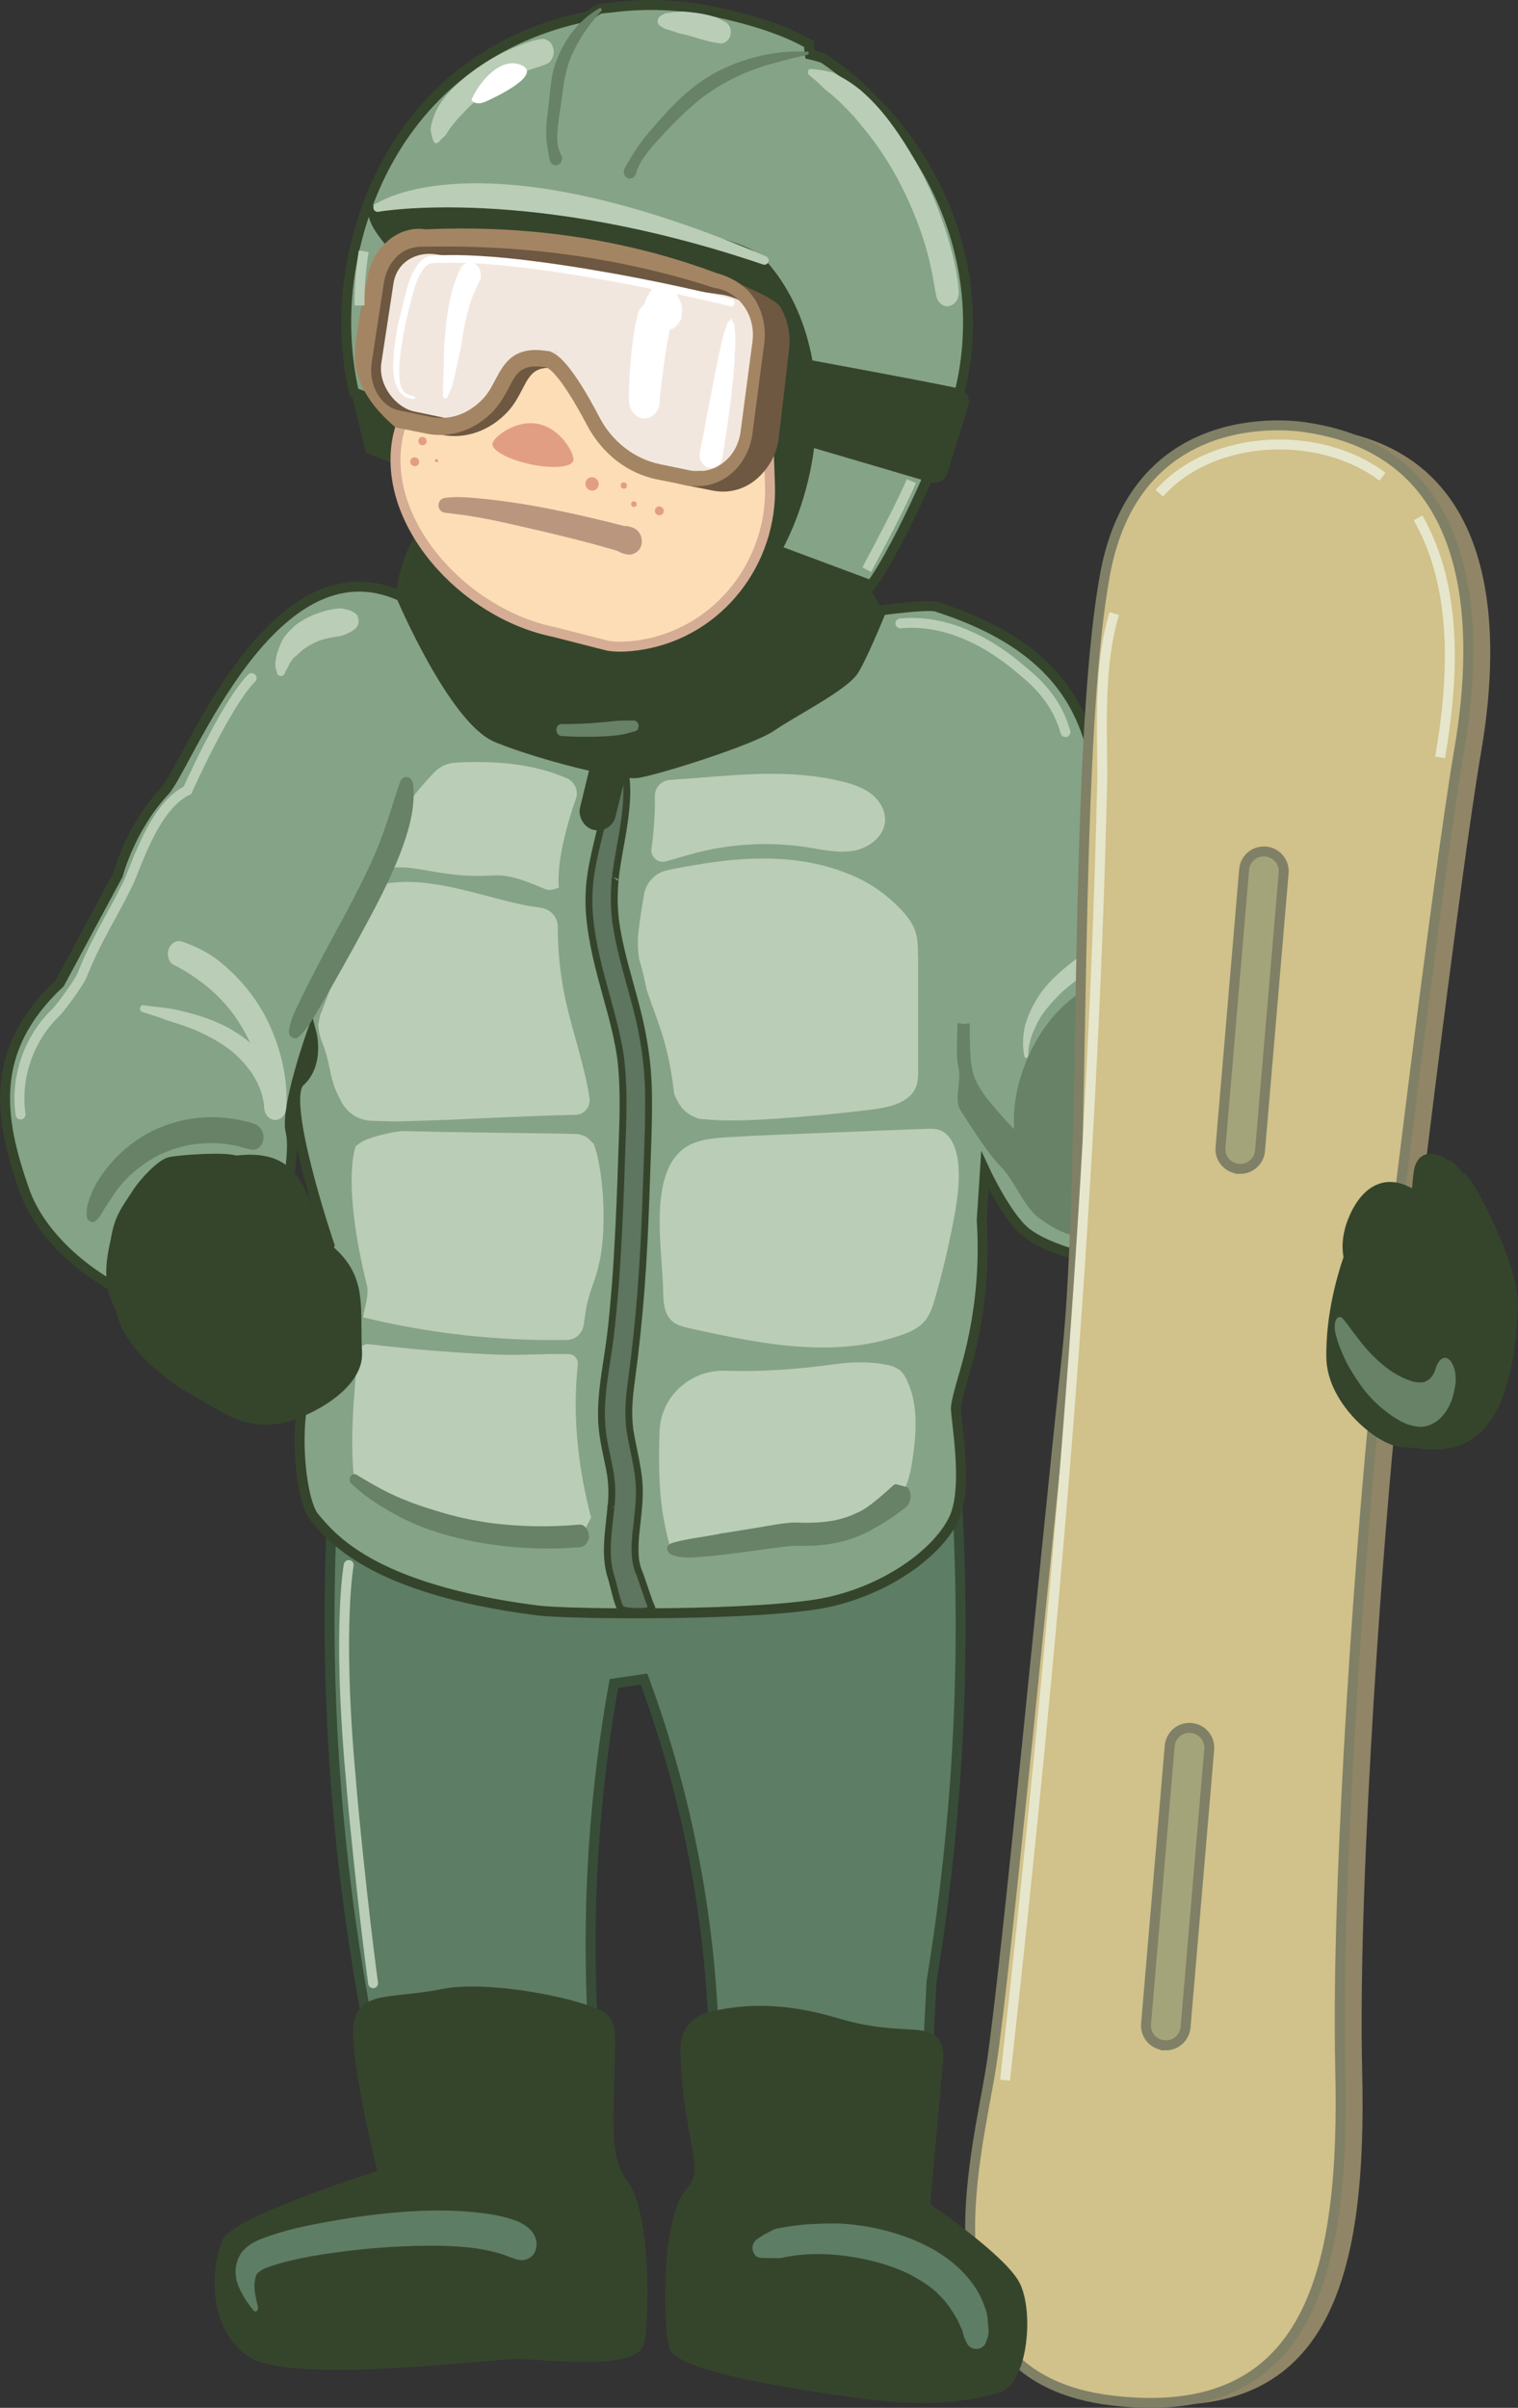 <?xml version="1.0" encoding="UTF-8"?><svg id="Ebene_2" xmlns="http://www.w3.org/2000/svg" viewBox="0 0 152.93 242.53"><rect x="0" y="0" width="152.93" height="242.53" fill="#333333" stroke="none"/><defs><style>.cls-1{fill:#a4a47a;}.cls-1,.cls-2,.cls-3,.cls-4,.cls-5,.cls-6,.cls-7,.cls-8,.cls-9,.cls-10,.cls-11,.cls-12{stroke-miterlimit:10;}.cls-1,.cls-3{stroke:#7f8066;}.cls-13{fill:#a48563;}.cls-2{stroke:#374d38;}.cls-2,.cls-14{fill:#5d7d64;}.cls-15{fill:#678266;}.cls-16{fill:#bb967f;}.cls-17{fill:#062c61;}.cls-3{fill:#d1c18a;}.cls-4{fill:#85a386;}.cls-4,.cls-5,.cls-10,.cls-11,.cls-12{stroke:#35452c;}.cls-5,.cls-6,.cls-7,.cls-9{fill:none;}.cls-5,.cls-10,.cls-12{stroke-width:.69px;}.cls-6{stroke-linecap:round;}.cls-6,.cls-7{stroke:#bacdb6;}.cls-18{fill:#6e5841;}.cls-19{fill:#fff;}.cls-8{fill:#fdddb6;stroke:#d4ad94;}.cls-9{stroke:#e6e6cc;}.cls-20{fill:#e29e83;}.cls-10,.cls-11,.cls-21{fill:#35452c;}.cls-11{stroke-width:.66px;}.cls-22{fill:#206b8d;}.cls-12{fill:#5e755f;}.cls-23{fill:#f2e7de;}.cls-24{fill:#5a5025;}.cls-25{fill:#908566;}.cls-26{fill:#bacdb6;}</style></defs><g id="Neu_19.08.2025"><path class="cls-17" d="M58.93,78.93c11.6,3.74,39.62-5.53,27.44-20.79-1.35.25-5.12.89-5.12.89l-.13-.89-32.26,1.05,2.12-3.9s-2.78-2.32-8.36-2.11c-8.99,14.7,9.43,23.8,16.3,25.76Z"/><path class="cls-5" d="M58.93,78.93c11.6,3.74,39.62-5.53,27.44-20.79-1.35.25-5.12.89-5.12.89l-.13-.89-32.26,1.05,2.12-3.9s-2.78-2.32-8.36-2.11c-8.99,14.7,9.43,23.8,16.3,25.76Z"/><path class="cls-24" d="M58.93,78.93c11.6,3.74,39.62-5.53,27.44-20.79-1.35.25-5.12.89-5.12.89l-.13-.89-32.26,1.05,2.12-3.9s-2.78-2.32-8.36-2.11c-8.99,14.7,9.43,23.8,16.3,25.76Z"/><path class="cls-21" d="M58.93,78.93c11.6,3.74,39.62-5.53,27.44-20.79-1.35.25-5.12.89-5.12.89l-.13-.89-32.26,1.05,2.12-3.9s-2.78-2.32-8.36-2.11c-8.99,14.7,9.43,23.8,16.3,25.76Z"/><path class="cls-2" d="M96.17,147.36c.6,8.04.83,17.11.35,27.04-.45,9.23-1.44,17.66-2.67,25.15l-.66,12.95-21.26-.5c.21-7.56-.28-16.98-2.56-27.51-1.25-5.74-2.83-10.88-4.49-15.37-1.01.15-2.02.3-3.03.45-.89,4.93-1.62,10.41-2.02,16.38-.54,8.06-.37,15.37.14,21.73-2.49,2.33-4.98,4.65-7.47,6.98l-14.45-5.81c-1.94-9.05-3.59-19.56-4.37-31.31-.66-9.96-.58-19.09-.11-27.19l62.61-2.99Z"/><path class="cls-4" d="M40.42,60.08s5.27,12.43,9.67,14.22c4.39,1.79,12.36,3.74,13.99,3.58s11.55-3.25,13.67-4.72c2.11-1.46,7.32-4.07,8.3-5.69s2.74-5.99,2.74-5.99c0,0,4.66-.65,5.56-.36,15.29,4.88,15.78,13.99,16.76,20.82s.87,5.67.87,5.67c0,0,8.9,6.53,11.66,12.88,2.77,6.34,2.93,11.88,1.95,15.29-.98,3.42-4.39,9.76-9.44,10.9s-10.9-.98-12.85-2.6-4.07-6.18-4.07-6.18l-.33,5.04.02.27c.3,5.08-.31,10.17-1.75,15.05-.49,1.67-.87,3.1-.87,3.56,0,1.3,1.26,7.91-.16,11.06s-6.18,7-12.53,8.46-26.26,1.29-29.49.87c-16.88-2.17-20.79-7.48-22.41-9.33-1.61-1.85-2.16-10.71-.59-13.24,0,0-.22-11,2.06-14.25,0,0-4.96-14.63-2.97-16.42s1.18-4.89,1.18-4.89c0,0-2.7,7.58-2.11,9.92.49,1.95-.47,6.71-1.21,10.59s-3.18,8.11-8.55,7.79-14.62-5.46-17.08-12.53-3.74-13.99,3.58-20.82l5.86-10.9s1.24-4.76,4.72-8.46c2.25-2.4,10.83-25.6,23.85-19.59Z"/><path class="cls-26" d="M58.01,140.85c.02-1.14.08-2.28.2-3.42.05-.54-.34-1.02-.89-1.04-2.42-.06-4.93.15-7.29.05-4.1-.17-8.2-.5-12.28-.98-.2-.02-.41-.05-.61-.07-.51-.05-.96.3-1.03.81-.13.99-.25,1.97-.32,2.97-.25,3.1-.46,6.27-.16,9.37l.41.72c1.18.81,2.63,1.29,4.02,1.71,2.99.92,5.97,1.84,8.96,2.76,3.12.96,6.47,1.92,9.58.95,0,0,0,0,.01,0l.94-1.82c-1.02-3.91-1.6-7.92-1.55-12.01Z"/><path class="cls-10" d="M61.61,205.96c.03-1.71,0-2.7-1.65-3.35-3.47-1.38-11.27-2.74-15.33-1.93-5.93,1.18-9.04-.12-8.69,4.82.35,4.95,2.48,13.41,2.48,13.41,0,0-14.61,4.59-15.66,6.83-1.05,2.23-1.75,8.47,2.47,11.32,4.26,2.88,25.08.05,27.32.2,4.83.32,11.5.85,12.01-1.32.51-2.18.7-12.78-1.57-15.96-1.91-2.67-1.54-4.6-1.37-14.02Z"/><path class="cls-26" d="M28.69,67.81c.06-.14.12-.28.2-.42l-.09.16c.09-.16.19-.3.26-.46.05-.12.11-.23.17-.35l-.11.2c.16-.29.36-.56.58-.81l-.18.2c.14-.15.31-.28.47-.4l-.25.16c.12-.08.23-.15.33-.24.04-.03.07-.07.11-.1.07-.07.15-.13.22-.2.15-.13.31-.25.48-.36l-.27.18c.18-.12.37-.24.55-.36l-.28.18c.47-.31.99-.56,1.53-.75l-.31.11c.53-.18,1.08-.31,1.62-.4.14-.02.28-.04.42-.06.07,0,.14-.02.21-.03.17-.04.32-.11.48-.18.12-.06.25-.1.37-.16s.24-.14.35-.21c.14-.09.28-.19.38-.33.13-.18.2-.4.2-.63,0-.17-.03-.32-.1-.48-.03-.08-.07-.14-.13-.19-.07-.1-.17-.17-.29-.21-.13-.07-.25-.15-.39-.19s-.28-.08-.42-.11-.27-.08-.41-.09c-.1-.01-.26.01-.36.02-.01,0-.03,0-.04,0-.08.01-.17.02-.25.03-.16.02-.32.05-.47.08-.32.06-.63.15-.93.25-.4.13-.79.27-1.16.45-.29.14-.57.29-.84.47-.21.14-.45.28-.64.45-.12.11-.24.22-.35.33-.35.36-.73.75-.95,1.21-.13.28-.25.56-.35.85-.14.38-.25.79-.3,1.2-.03.22-.03.42.02.64.04.19.09.39.15.57.06.17.22.28.39.27s.34-.14.41-.31h0Z"/><path class="cls-26" d="M67.26,91.47c.84.03,1.68.06,2.52.1s1.64,0,2.46-.02c1.67-.05,3.34-.15,5.01-.28.96-.07,1.91-.16,2.87-.24.6-.05,1.06-.6,1.02-1.21-.04-.55-.44-1.21-1.08-1.16-1.68.15-3.35.27-5.03.38-.84.05-1.69.13-2.53.19s-1.64.09-2.46.19c-.94.12-1.88.22-2.82.31-.99.09-.96,1.7.04,1.73h0Z"/><path class="cls-26" d="M14.33,101.93c.57.18,1.14.35,1.71.55.29.1.56.22.85.31s.6.18.89.28c.57.18,1.14.39,1.69.61.13.05.26.1.38.16.07.03.15.06.22.1,0,0,.11.05.04.02-.06-.03.06.03.07.03.27.12.54.25.8.39.52.27,1.03.56,1.52.89.21.14.42.29.62.44.1.08.2.17.3.24,0,0-.14-.11-.06-.05.02.02.04.04.07.06.06.05.12.1.18.15.38.34.74.7,1.07,1.09.17.19.32.39.48.6.11.15-.12-.17-.01-.02.03.05.07.1.1.14.08.11.15.23.22.34.15.24.29.49.42.74.07.13.13.26.19.4.03.06.05.13.08.19.04.1-.05-.14-.05-.14,0,0,.04.09.04.11.21.55.36,1.12.45,1.7l-.05-.32c.03.22.05.43.07.65.02.32.12.64.35.87.19.2.51.37.79.35.7-.05,1.04-.64,1.08-1.27.17-2.79-.49-5.62-1.62-8.16-1.12-2.52-2.86-4.7-4.98-6.44-1.16-.95-2.51-1.63-3.94-2.11-.58-.19-1.13.26-1.31.77s-.05,1.31.5,1.58c1.33.66,2.58,1.53,3.72,2.48l-.27-.22c1.04.87,1.97,1.87,2.76,2.97l-.21-.29c.83,1.16,1.54,2.42,2.07,3.74l-.13-.33c.5,1.26.86,2.57,1.05,3.91l-.05-.35c.12.82.17,1.65.18,2.48l2.22-.05c-.17-1.27-.55-2.48-1.19-3.6-.58-1.01-1.34-1.92-2.21-2.69s-1.86-1.44-2.93-1.96c-1.2-.58-2.47-1.01-3.76-1.33-.72-.18-1.45-.35-2.2-.43s-1.43-.17-2.14-.26c-.16-.02-.29.17-.3.31-.01.16.07.33.23.38h0Z"/><path class="cls-26" d="M103.59,106.34c0-.46.05-.91.16-1.35.03-.11.05-.22.09-.33.02-.06.03-.12.05-.17,0-.02.01-.04.02-.07,0,0,.05-.14.02-.06.07-.21.16-.42.25-.63.2-.45.41-.89.67-1.3.03-.05.06-.09.09-.14.06-.1,0,0-.01.02.02-.03.04-.05.05-.08.07-.1.14-.21.22-.31.15-.2.3-.39.46-.58.32-.38.66-.75,1.01-1.1.09-.09.17-.17.26-.25.05-.05.1-.09.14-.14,0,0-.12.11-.06.05.03-.03.06-.05.09-.08.19-.17.39-.33.58-.49.81-.66,1.68-1.22,2.56-1.79.49-.32,1-.6,1.49-.92s1.02-.64,1.53-.96c.37-.23.47-.83.25-1.19-.11-.17-.26-.34-.47-.39-.22-.05-.4,0-.59.1-.48.25-.96.51-1.44.76s-.94.55-1.39.84c-.91.57-1.77,1.22-2.58,1.92s-1.63,1.5-2.25,2.41-1.12,1.89-1.45,2.95c-.17.55-.24,1.13-.27,1.7s.02,1.1.13,1.64c.05.25.39.17.39-.07h0Z"/><path class="cls-14" d="M26,232.42c-.13-.57-.29-1.17-.35-1.76-.01-.14-.01-.29-.01-.43,0-.06.02-.4,0-.21.01-.14.04-.29.07-.43.01-.06.02-.11.03-.17.02-.07.04-.33,0-.04.02-.11.09-.21.13-.3.09-.23-.04.07-.05.05,0-.04.1-.14.13-.16l.03-.03c.09-.1.08-.08-.05.03.01-.03.14-.1.16-.12.14-.1.27-.19.42-.28.21-.13,0,0-.03.01.06-.05.16-.07.23-.1.1-.04.21-.08.31-.12.11-.04.23-.08.34-.12,1.27-.43,2.59-.71,3.9-.96.1-.02.19-.04.29-.05.04,0,.09-.02.13-.02.22-.04-.16.03-.16.03.23-.04.45-.08.68-.12.42-.07.84-.13,1.27-.19.91-.13,1.82-.24,2.73-.34,1.9-.2,3.82-.32,5.73-.37,2.01-.05,4.04-.01,6.03.24l-.43-.05c.9.12,1.8.28,2.68.53.69.2,1.34.53,2.04.68.66.14,1.36-.17,1.64-.81.3-.69.18-1.42-.28-2.01-.64-.82-1.7-1.19-2.68-1.45-1.04-.28-2.12-.42-3.19-.53-2.3-.23-4.65-.2-6.96-.04-2.49.18-4.98.51-7.44.95-1.99.35-4,.75-5.92,1.39-1.33.44-2.86.98-3.42,2.38-.2.5-.31,1.03-.26,1.57.01.16.04.32.06.48-.05-.35.03.19.07.3.08.23.17.47.27.69.37.8.85,1.52,1.41,2.19.21.25.5-.06.44-.31h0Z"/><path class="cls-15" d="M134.19,122.01c-4.37,1.85-8.87,3.26-13.46,3.5-4.54.24-9.19-.7-13.23-3.29-1.77-1.14-3.47-2.66-4.45-4.8-1.46-3.2-1.01-7.18.27-10.35.89-2.22,2.17-4.2,3.77-5.71,1.7-1.6,3.74-2.64,5.82-3.41,7.06-2.62,15.28-2.28,22.03,2.43,3.07,2.14,5.85,5.31,6.93,9.36,1.08,4.05.01,8.95-3.03,10.9"/><path class="cls-22" d="M112.67,69.9l-.27.14"/><path class="cls-26" d="M59.8,115.19c-.69-.58-.41-.66-1.56-.96-3.14-.11-9.9-.11-17.27-.3-1.01-.03-2,.24-3.22.56l-.66.23c-.48.17-.91.43-1.27.76-.9,3-.16,8.77,1.13,13.92.27,1.07-.22,2.2-.36,3.29h0c6.71,1.64,13.63,2.4,20.53,2.28.82-.01,1.5-.61,1.67-1.42,0,0,.27-1.81.27-1.81.45-2.15.86-2.46,1.33-4.61.83-3.86.32-9.65-.59-11.95Z"/><path class="cls-26" d="M93.35,113.7c.41-.01.83-.03,1.23.1,1.22.38,1.79,1.89,1.94,3.25.22,1.93-.08,3.89-.44,5.8-.5,2.66-1.12,5.28-1.86,7.87-.22.78-.47,1.59-.96,2.22-.63.81-1.58,1.24-2.52,1.56-6.81,2.37-14.19.85-21.2-.69-.72-.16-1.5-.34-2.01-.92-.65-.72-.7-1.83-.72-2.83-.05-3.84-1.43-11.02,1.64-14,1.31-1.27,3.18-1.4,4.84-1.51,3.12-.2,6.25-.3,9.37-.43,3.56-.15,7.12-.29,10.68-.42Z"/><path class="cls-26" d="M91.43,139.14c-.18-.4-.4-.79-.72-1.08-.44-.38-1.03-.54-1.61-.64-1.63-.27-3.3-.25-4.94-.02-3.67.51-7.4.79-11.11.67-3.5-.11-6.47,2.58-6.6,6.07-.07,1.82-.08,3.64.02,5.45.12,2.21.49,4.33,1.09,6.37,3.61.71,7.5.08,11.07-.23,3.12-.27,6.19-1.1,8.97-2.54,1.23-.63,2.44-1.43,3.2-2.6.71-1.1.96-2.42,1.15-3.71.38-2.6.55-5.36-.53-7.75Z"/><path class="cls-26" d="M56.66,99.08c-.32-1.94-.46-3.85-.47-5.76,0-.93-.71-1.72-1.63-1.87-.6-.1-1.21-.17-1.77-.29-3.61-.76-7.14-2.06-10.83-2.3-1.63-.11-3.33.07-4.9.54-1.71,4.25-3.14,8.66-4.83,12.92l-.17.9c.03.62.17,1.24.46,1.94.61,1.52.6,2.53,1.09,4.09.15.49.45,1.08.75,1.67.59,1.18,1.78,1.94,3.1,1.98,1.16.03,2.35.06,2.49.06,7.32-.18,10.71-.49,18.03-.67,0,0,.01,0,.02,0,.88-.02,1.52-.82,1.39-1.69-.59-3.89-2.1-7.63-2.73-11.53Z"/><path class="cls-26" d="M92.48,96.24c0-.82,0-1.65-.26-2.42-.27-.82-.81-1.52-1.4-2.15-1.32-1.42-2.91-2.58-4.68-3.37-5.2-2.32-10.78-2.09-16.11-1.17-.84.14-1.87.3-2.9.55-1.17.28-2.05,1.25-2.25,2.43s-.41,2.44-.55,3.68c-.11.94-.08,1.85.05,2.75v.02c.32,1.03.55,2.07.76,3.11.57,1.74,1.29,3.46,1.78,5.22.49,1.76.81,3.54,1,5.33.54,1.17.95,1.92,2.46,2.46,2.47.29,4.99.18,7.48.02,3.36-.22,6.71-.53,10.06-.95,1.75-.22,3.83-.72,4.4-2.38.17-.5.18-1.05.18-1.58,0-3.85,0-7.71,0-11.56Z"/><path class="cls-26" d="M57.11,78.39c-3.48-1.51-7.4-1.79-11.27-1.57-.79.05-1.52.39-2.07.95-.7.73-1.37,1.5-2.01,2.3l-.42.61c-.18.3-.36.6-.53.89-1.18,2.01-2.2,4.11-3.12,6.27,3.65-1.38,5.75.71,11.99.34,1.91-.11,3.61.72,5.39,1.43.27.11.78-.04,1.23-.19-.13-1.64.19-3.42.5-4.78.32-1.41.73-2.81,1.22-4.18.29-.81-.12-1.72-.91-2.07Z"/><path class="cls-26" d="M87.78,79.97c-.84-.65-1.88-.99-2.91-1.25-4.76-1.18-9.76-.77-14.65-.36-.76.06-1.76.11-2.8.21-.84.09-1.47.79-1.45,1.63.03,1.33-.04,2.67-.18,3.99-.04.44-.1.87-.16,1.31-.11.8.63,1.47,1.42,1.27.85-.22,1.69-.49,2.53-.72,3.82-1.07,7.86-1.31,11.78-.7,1.54.24,3.11.61,4.65.34s3.06-1.43,3.16-2.99c.06-1.06-.55-2.08-1.39-2.73Z"/><path class="cls-12" d="M61.54,76.04c.12,1.34-.02,2.55-.23,3.79-.22,1.35-.56,2.67-.88,4-.32,1.33-.65,2.66-.87,4.01-.23,1.43-.29,2.86-.17,4.31.23,2.81.97,5.53,1.72,8.24.36,1.31.72,2.62,1.01,3.94.14.66.27,1.32.37,1.99.04.29,0-.03,0-.06.02.06.02.18.03.24.02.18.04.36.06.55.04.38.07.77.1,1.16.2,2.93.02,5.89-.07,8.82s-.22,5.95-.39,8.92c-.08,1.48-.18,2.95-.31,4.42-.03.35-.06.7-.09,1.04-.02.18-.03.37-.05.55-.02.25.04-.37,0,.03-.01.1-.02.2-.03.31-.07.73-.15,1.47-.24,2.2-.36,3.02-1.1,6.08-.86,9.13.12,1.51.51,2.98.79,4.47.03.15.06.31.08.46,0,.02.06.4.02.15-.03-.22,0,.04.01.09.05.36.08.73.09,1.09.02.6-.01,1.19-.06,1.79,0,0-.03.18-.02.2-.05-.08.03-.32,0-.1-.02.17-.04.34-.05.5-.03.3-.07.6-.1.91-.07.7-.15,1.4-.19,2.1-.07,1.22-.01,2.51.39,3.68.21.62.57,2.56.96,3.09.23.31,3.55.44,3.07-.21-.17-.23-1.1-3.17-1.23-3.43-.03-.06-.05-.11-.08-.17-.11-.23.04.07.04.1-.03-.15-.11-.29-.15-.44-.08-.27-.11-.54-.18-.81,0,.03.05.38.02.12,0-.06-.02-.12-.02-.19-.02-.16-.03-.31-.04-.47-.03-.58,0-1.17.04-1.75.01-.15.02-.3.04-.45v-.05c.02-.17.02-.13,0,.1.02-.03.02-.18.02-.2.03-.3.07-.6.1-.91.14-1.31.29-2.63.19-3.95-.12-1.51-.49-2.98-.77-4.46-.03-.17-.06-.35-.09-.52-.02-.1-.04-.19-.05-.29,0,.05.04.34,0,.06-.04-.36-.08-.72-.1-1.08-.04-.73-.02-1.47.04-2.2,0-.01.03-.41.01-.16-.02.21,0-.05.01-.1.02-.18.04-.37.06-.55.04-.37.09-.73.14-1.1.09-.73.19-1.46.28-2.2.36-3.03.64-6.06.83-9.1s.3-5.9.4-8.86.24-5.89.19-8.84c-.05-2.92-.51-5.77-1.25-8.59-.68-2.61-1.51-5.2-1.95-7.87-.03-.16-.05-.33-.08-.5-.04-.23.05.38,0,.01,0-.07-.02-.15-.03-.22-.04-.33-.07-.66-.09-1-.05-.67-.06-1.34-.03-2.01.01-.34.03-.68.06-1.01,0-.05,0-.19.02-.22-.08.14-.02.22,0,.05.02-.19.04-.38.06-.57.09-.68.2-1.36.32-2.04.24-1.35.5-2.7.65-4.07s.25-2.88-.07-4.29c-.15-.65-.36-1.27-.61-1.88-.19-.46-.81-.16-.78.27h0Z"/><path class="cls-10" d="M80.2,62.05c2.86.57,5.77-.56,7.45-2.87,1.83-2.52,6.86-12.74,7.85-15.81,5.41-16.8-7.29-33.63-24.2-37.26-16.91-3.62-35.32,6.8-36.42,24.42-.35,5.62,1.27,10.37,2.27,14.81l43.05,16.72Z"/><path class="cls-10" d="M79.89,30.74c-3.55-3.57-8.39,2.58-8.41,6.14.52,5.33.3,10.96-1.47,15.84l9.57,3.56c4.33-7.99,6.48-18.91.31-25.54Z"/><path class="cls-4" d="M96.86,38.73c2.81-13.09-3.59-25.75-13.8-32.79-.28-.19-1.49-.46-1.49-.46-.03-.14-.07-1.04-.07-1.04-2.71-1.56-6.25-2.56-9.47-3.25-3.49-.75-6.98-.87-10.34-.44-.3.04-.85.07-1.15.12-.45.07-1.02.72-1.47.81-11.95,2.43-20.69,11.04-23.46,23.93-1.02,4.75-.94,9.48.05,13.92l31.94,11.9c1.97-5.42-29.43-24.07-30.01-29.99.18-2.31,35.02.92,38.96,4.89,6.85,7.36,6.49,20.19,1.68,29.07l9.52,3.55c2.73-3.63,8.08-15.45,9.1-20.2Z"/><path class="cls-8" d="M60.87,64.95l-5.08-1.3c-9.11-1.85-17.54-11.15-15.69-19.76l4.47-17.19,32.43,6.08.57,16.05c.28,7.78-5.11,14.75-12.78,16.09-1.61.28-3.01.29-3.93.04Z"/><path class="cls-15" d="M81.35,5.21c-2.98-.16-5.94.49-8.63,1.78-1.4.67-2.65,1.55-3.8,2.58s-2.13,2.12-3.11,3.25c-.56.65-1.11,1.31-1.59,2.02-.46.67-.86,1.37-1.27,2.07-.2.33-.11.82.24,1.01s.76-.03.87-.41c.18-.64.48-1.21.9-1.8.2-.28.35-.47.57-.74s.48-.56.73-.83c.98-1.07,1.98-2.14,3.06-3.11.28-.25.56-.49.84-.73.06-.05.13-.1.19-.16.11-.09.06-.04.03-.03.04-.03.08-.06.11-.09.15-.12.31-.23.47-.35.62-.44,1.26-.87,1.92-1.25.54-.31,1.1-.59,1.67-.85s1.15-.48,1.79-.71c.79-.28,1.59-.49,2.39-.71.86-.24,1.74-.44,2.62-.63.17-.04.16-.34-.02-.35h0Z"/><path class="cls-15" d="M60.43.81c-.97.54-1.81,1.25-2.52,2.1-.66.8-1.19,1.67-1.61,2.62-.24.55-.45,1.13-.59,1.72-.15.62-.22,1.27-.29,1.9-.06.57-.11,1.14-.18,1.7-.06.53-.14,1.06-.18,1.59-.05.6-.05,1.2.01,1.79.07.63.21,1.25.31,1.88.06.38.45.65.82.5s.54-.63.35-.97c-.07-.13-.14-.25-.18-.39,0,.02-.07-.2-.04-.11-.02-.06-.04-.13-.06-.19-.07-.27-.11-.54-.13-.82,0,.11,0-.02,0-.05,0-.05,0-.1,0-.15,0-.12,0-.24,0-.35,0-.26.03-.51.05-.76.11-1.04.3-2.07.43-3.11.04-.27.07-.55.11-.82.02-.12.04-.23.05-.35,0-.01.04-.24.01-.08.02-.09.03-.18.05-.28.11-.57.23-1.14.41-1.7.07-.23.16-.46.25-.69.04-.11.09-.21.13-.31-.05.12,0,.02,0,0,.03-.07.06-.14.1-.21.21-.43.43-.86.68-1.28.61-1.03,1.37-1.99,2.16-2.88.11-.12,0-.38-.17-.28h0Z"/><path class="cls-16" d="M44.87,51.66c.1,0,.19.02.29.03.04,0,.09,0,.13.01.16.02-.18-.02.02,0,.27.04.54.08.82.11.11.01.23.03.34.04-.26-.03-.04,0,.02,0,.07,0,.15.02.22.03.26.04.52.08.79.12,1.23.2,2.45.45,3.66.72,2.71.61,5.41,1.23,8.09,1.94.68.18,1.35.37,2.03.56.32.09.64.18.95.28.07.02.13.05.2.06.2.04-.36-.24-.36-.24-.18-.26-.2-.28-.04-.07.09.15.21.27.37.35.22.12.45.17.69.23.69.18,1.41-.32,1.54-1.01s-.2-1.46-.93-1.69c-.1-.03-.2-.07-.31-.1-.32-.09-.57-.04-.88.03l.32-.06h-.05c.11,0,.21.02.32.04-2.43-.64-4.88-1.21-7.35-1.71s-5.18-.93-7.81-1.16c-1.04-.09-2.08-.16-3.12-.02-.88.12-.85,1.43.04,1.5h0Z"/><path class="cls-20" d="M57.75,46.4c-.15.68-2.09.84-4.33.36-2.25-.48-3.95-1.42-3.8-2.11.15-.68,2.39-2.42,4.64-1.94s3.65,3,3.5,3.68Z"/><path class="cls-26" d="M44.16,14.36c.05-.06.09-.11.14-.16.02-.02.04-.05.06-.07.01-.02.03-.03.04-.05-.09.07-.09.07-.01,0,.07-.04.12-.1.16-.17-.06.08-.08.1-.03.05.02-.02.05-.05.07-.07.06-.05.12-.1.18-.15l-.17.14c.16-.13.26-.19.37-.37.02-.03.04-.07.06-.1.04-.07.09-.15.13-.22.1-.15.2-.3.31-.44l-.17.22c.2-.26.4-.5.6-.76l-.18.24c.21-.27.43-.53.67-.77s.46-.5.7-.74c.48-.48.99-.93,1.53-1.34l-.25.19c1.32-1.03,2.78-1.88,4.33-2.52l-.29.12c.81-.33,1.65-.57,2.46-.86.31-.11.55-.27.72-.57s.25-.69.17-1.01-.21-.63-.49-.82l-.27-.15c-.2-.07-.41-.09-.61-.03-.25.04-.49.09-.73.16-.22.07-.45.14-.67.22-.55.19-1.09.41-1.62.65-.88.39-1.73.85-2.54,1.37-.89.57-1.74,1.21-2.53,1.91-.36.32-.71.65-1.04,1.01-.39.42-.74.89-1.04,1.38-.32.52-.56,1.11-.71,1.71-.05.2-.11.41-.12.61-.01.19.04.37.08.56.01.06.02.12.03.17l.02.08c.03.11.03.11,0-.01.03.06.04.14.06.2.03.1.07.2.11.29.07.16.31.24.44.09h0Z"/><path class="cls-26" d="M81.47,7.53c.34.26.66.54.98.83.15.14.22.2.35.34.19.2.39.37.61.54.33.25.65.52.95.8.07.07.15.14.22.21.04.04.08.08.12.12,0,0-.13-.13-.04-.04.21.21.41.42.63.63.09.09-.05-.05-.05-.05.04.03.09.09.12.12.07.07.14.14.21.22.15.16.29.31.44.47.29.32.56.66.83.99.54.65,1.06,1.31,1.54,2,.26.37.52.75.77,1.14.12.18.23.36.35.55.06.09.11.18.17.28.1.16-.04,0-.02-.04,0,.02.08.14.09.16.47.79.91,1.6,1.31,2.43.79,1.61,1.46,3.28,2.01,4.98.02.06.04.12.05.17-.02-.07-.07-.23-.02-.07.04.13.08.26.12.39.07.25.14.49.21.74.13.48.24.96.35,1.44.21.97.37,1.95.55,2.93.11.61.72,1.2,1.37,1,.71-.22.95-.89.9-1.57-.15-1.81-.59-3.6-1.11-5.34-.56-1.85-1.24-3.66-2.08-5.41s-1.81-3.43-2.9-5.03-2.17-2.92-3.54-4.15c-.76-.68-1.6-1.23-2.49-1.71-.2-.11-.41-.24-.63-.31-.1-.03-.22-.05-.32-.07-.37-.08-.23-.06-.16-.04-.1-.02-.2-.04-.3-.06-.46-.08-.91-.14-1.38-.17-.3-.02-.39.42-.17.59h0Z"/><path class="cls-26" d="M66.32,2.35s.03.02.04.03l-.13-.22c.02.16.1.33.23.42.04.03.08.05.11.07.08.05.16.1.24.15.21.14.48.18.71.26.19.06.37.12.56.18.09.03.18.07.28.1s.19.04.29.06c.4.09.79.19,1.18.31.19.06.38.11.57.18s.39.1.58.16c.31.08.61.18.93.22.22.03.44.07.66.11.14.01.27-.01.39-.08.13-.04.24-.11.33-.22l.17-.22c.08-.13.13-.27.14-.41.03-.1.03-.2.02-.3,0-.15-.03-.29-.09-.43l-.14-.24c-.11-.14-.25-.25-.42-.31-.16-.09-.32-.17-.48-.26-.08-.04-.16-.09-.24-.12s-.18-.06-.27-.09c-.17-.05-.34-.1-.52-.15-.26-.07-.52-.12-.79-.17-.36-.06-.71-.11-1.07-.15-.18-.02-.36-.04-.53-.05-.08,0-.17-.01-.25-.02-.09,0-.19,0-.28.01-.47.04-.93.08-1.4.15l.19-.02c-.07,0-.15.01-.22.02l-.18.07s-.05.02-.07.04c-.05.02-.1.04-.14.07s-.1.04-.14.07c-.16.08-.26.24-.3.41l.16-.21s-.03.02-.04.03c-.18.13-.21.4-.03.55h0Z"/><path class="cls-10" d="M78.67,36.05c-.9-.12,13.73,2.52,17.79,3.4.57.12.92.7.78,1.27l-2.13,6.81c-.16.62-.84.94-1.42.68l-16.38-4.82,1.36-7.34Z"/><rect class="cls-20" x="58.98" y="48.07" width="1.34" height="1.34" rx=".64" ry=".64" transform="translate(10.91 -10.91) rotate(11.5)"/><rect class="cls-20" x="42.15" y="44.01" width=".83" height=".83" rx=".39" ry=".39" transform="translate(9.71 -7.59) rotate(11.5)"/><rect class="cls-20" x="41.33" y="46.06" width=".89" height=".89" rx=".42" ry=".42" transform="translate(10.11 -7.39) rotate(11.5)"/><rect class="cls-20" x="43.82" y="46.24" width=".32" height=".32" rx=".15" ry=".15" transform="translate(10.13 -7.84) rotate(11.5)"/><rect class="cls-20" x="65.98" y="51.01" width=".89" height=".89" rx=".42" ry=".42" transform="translate(11.59 -12.21) rotate(11.5)"/><rect class="cls-20" x="63.58" y="50.49" width=".57" height=".57" rx=".27" ry=".27" transform="translate(11.4 -11.71) rotate(11.5)"/><rect class="cls-20" x="62.53" y="48.59" width=".64" height=".64" rx=".3" ry=".3" transform="translate(11.01 -11.55) rotate(11.5)"/><path class="cls-19" d="M69.38,31.64c-.12.17-.24.35-.36.52-.03.03-.05.07-.08.1-.13.18.2-.17-.05.06-.15.14-.23.3-.28.49.04-.15,0-.05-.03.04-.17.42-.34.85-.51,1.27-.37.95-.64,1.94-.91,2.92-.49,1.8-.86,3.65-1.16,5.5-.16,1.01-.35,2.03-.68,3l.11-.33c-.04.11-.08.22-.12.33l1.34-.67-.05-.02.29.13c-.17-.08-.32-.2-.47-.32l.26.22c-.32-.27-.63-.61-.89-.94l.21.3c-.28-.41-.5-.86-.69-1.33l.15.38c-.35-.9-.57-1.86-.71-2.82l.07.47c-.13-.92-.14-1.84-.06-2.76l-.04.49c.11-1.12.35-2.23.7-3.3l-.15.46c.41-1.21.97-2.36,1.64-3.45l-.25.4s.05-.07.07-.11l-2.79-1.8c-.36,1.34-.65,2.7-.88,4.07-.11.68-.21,1.36-.3,2.04-.06.47-.11.95-.13,1.42s.04.99.15,1.48c.08.37.31.72.6.96.26.23.62.41.98.38.76-.06,1.38-.67,1.51-1.42.2-1.1.52-2.17.87-3.22l-.14.43c.45-1.35,1.01-2.64,1.64-3.91l-2.84-1.31c-.58,2.74-1.16,5.49-1.34,8.29-.05.75-.05,1.5-.03,2.24.01.46.18.95.5,1.29.27.29.72.54,1.13.51.97-.07,1.55-.96,1.54-1.88-.01-1.13.06-2.27.16-3.4l-.04.5c.2-2.25.64-4.46,1.06-6.68.16-.81-.16-1.73-.94-2.09s-1.55.06-1.9.78c-.51,1.06-.94,2.15-1.37,3.24-.47,1.21-.9,2.44-1.23,3.69l.15-.44c-.13.34-.23.69-.34,1.03l3.16.42c-.04-.44-.03-.89,0-1.33l-.05.51c.21-2.25.69-4.48,1.25-6.67.11-.44.03-1.08-.2-1.48-.2-.34-.45-.6-.8-.77-.32-.15-.73-.21-1.07-.07l-.39.2c-.25.19-.44.42-.57.7-.58.95-1.08,1.95-1.47,3-.44,1.18-.8,2.41-.92,3.67-.07.7-.12,1.4-.11,2.11s.11,1.41.22,2.11c.19,1.2.61,2.37,1.21,3.43.32.56.71,1.08,1.13,1.57.49.57,1.1.91,1.78,1.2l-.29-.13c.05.03.1.05.15.07.29.14.6.25.93.12.3-.12.58-.35.7-.65.71-1.87.94-3.83,1.27-5.79.16-.95.36-1.89.53-2.84.08-.47.18-.95.27-1.42s.22-.94.29-1.42c.08-.55.18-1.1.28-1.65.02-.13.04-.26.07-.39s.05-.21.05-.36c-.03-.29-.04-.33-.03-.14v-.07c-.01-.27-.02-.55-.01-.82,0-.38-.51-.74-.78-.35h0Z"/><path class="cls-23" d="M72.03,28.25l-29.24-4.27c-2.33-.34-4.53,1.59-4.95,4.31l-1.24,8.08c-.42,2.75,1.1,5.37,3.43,5.84l3.17.64c2.13.43,4.34-.33,5.98-2.07,2.01-2.13,1.65-5.28,5.83-4.61,1.24.09,3.23,3.37,4.74,6.24,1.41,2.68,3.82,4.55,6.61,5.12l3.01.61c2.8.57,5.44-1.48,5.84-4.57l1.19-9.06c.4-3.05-1.57-5.85-4.37-6.25Z"/><path class="cls-18" d="M72.31,49.49c-.16-.02-.32-.04-.48-.07l-2.96-.59c-2.9-.58-6.94-3.02-8.44-5.89-2.92-5.55-4.01-5.8-4.14-5.81h0c-2.4-.37-2.88.55-3.67,2.08-.38.72-.8,1.54-1.49,2.28-1.78,1.9-4.25,2.78-6.6,2.31l-3.13-.62c-2.74-.54-4.55-3.54-4.05-6.79l1.23-8.06c.49-3.21,3.06-5.39,5.8-4.98l20.91,2.01c1.64.25,12.42,4.06,13.31,5.54.77,1.28,1.08,2.82.89,4.35l-1.05,8.98c-.2,1.55-1.01,2.92-2.08,3.9-1.12,1.02-2.57,1.51-4.02,1.36ZM55.11,35.36c.84.14,2.41,1.19,5.24,6.62,1.3,2.5,3.45,5.02,6.01,5.55l4.29-.09c1.29.27,2.59-.09,3.57-.97.81-.73,1.33-1.76,1.48-2.91l1.18-9.04c.15-1.14-.15-1.89-.74-2.85-.7-1.16-2.25-1.82-3.53-2.01l-28.76-4.05c-1.84-.26-3.86.7-4.21,2.94l-1.22,8c-.35,2.27,1.48,4.52,3.32,4.9l3.12.65c1.88.39,3.76-.28,5.2-1.8.53-.56.89-1.25,1.24-1.9.85-1.62,1.8-3.43,5.13-2.89h.02s-1.38-.15-1.34-.14Z"/><path class="cls-19" d="M41.73,39.92c-.63-.06-1.12-.4-1.33-1.01-.11-.33-.16-.66-.17-1.01-.02-.43-.02-.87.02-1.3.08-1.05.25-2.13.44-3.17.14-.76.32-1.51.5-2.26.12-.49.25-.99.38-1.48.06-.23.13-.47.2-.7.03-.1.06-.2.09-.29.04-.13.04-.14.09-.25.15-.4.36-.85.58-1.18.06-.09.13-.17.2-.26.03-.04.07-.08.1-.12.02-.02.04-.04.05-.05,0,0,.08-.08.04-.04.07-.06.15-.12.23-.17.02-.01.04-.02.06-.03-.01,0-.05.02.01,0,.05-.02.09-.04.14-.05.02,0,.04-.01.07-.02.06-.01-.05,0,0,0,.04,0,.08,0,.12-.01.08,0,.17-.01.25-.02.17,0,.34-.02.51-.02.35-.01.7-.02,1.05-.02.77,0,1.53.02,2.3.06,1.69.08,3.38.24,5.07.44.85.1,1.73.21,2.61.34s1.79.26,2.69.41c1.74.28,3.47.59,5.2.92,1.53.29,3.06.6,4.59.92,1.18.25,2.36.5,3.54.77.67.15,1.35.31,2.01.48.07.02.14.04.21.06.43.13.58-.6.16-.73-.54-.16-1.08-.29-1.63-.42-1.1-.27-2.19-.52-3.3-.76-1.49-.33-2.99-.64-4.49-.93-1.74-.34-3.49-.65-5.24-.94s-3.66-.57-5.49-.8-3.5-.4-5.26-.5c-1.51-.09-3.03-.13-4.55-.03-.43.03-.81.08-1.16.35-.39.3-.68.71-.91,1.14-.46.84-.7,1.79-.94,2.72-.21.79-.39,1.6-.59,2.39-.13.5-.2,1.02-.28,1.52-.09.56-.19,1.13-.23,1.7-.07.92-.12,1.88.1,2.78.15.62.47,1.27,1.05,1.6.28.16.59.22.9.23.15,0,.14-.23,0-.25h0Z"/><path class="cls-13" d="M69.71,48.96c-.16-.02-.32-.04-.49-.07l-3.01-.6c-2.94-.58-5.53-2.56-7.06-5.45-2.95-5.59-4.06-5.84-4.19-5.85,0,0,0,0,0,0-2.43-.37-2.91.55-3.72,2.09-.38.73-.82,1.55-1.51,2.29-1.8,1.92-4.31,2.79-6.69,2.32l-3.17-.63c-3.7-3.09-4.06-5.84-4.11-6.84-.05-1.15.19-2.63.47-4.36.26-1.57.55-2.85.78-3.75.04-.39.33-2.39,2.1-3.88,1.06-.9,2.4-1.34,3.78-1.13,4.25-.19,9.25-.09,14.72.7,5.87.85,10.74,2.28,14.5,3.68.67.18,2.83.83,3.98,2.74.78,1.29,1.1,2.84.9,4.38l-1.18,9.04c-.2,1.56-.91,2.96-2,3.94-1.14,1.03-2.6,1.52-4.08,1.37ZM55.24,35.38c.84.14,2.25,1.14,5.11,6.6,1.32,2.51,3.58,4.25,6.15,4.78l3,.62c1.3.27,2.62-.09,3.61-.98.82-.73,1.35-1.77,1.5-2.93l1.2-9.09c.15-1.14-.09-2.3-.68-3.26-.71-1.16-1.86-1.94-3.16-2.12-4.08-1.33-9.14-2.61-15.12-3.4-5.11-.67-9.89-.84-14.14-.75-.34-.01-1.56-.05-2.58.85-.73.65-1.28,1.62-1.45,2.75l-1.23,8.05c-.35,2.28.9,4.46,2.77,4.84l3.16.65c1.91.39,3.81-.28,5.27-1.81.54-.57.9-1.25,1.25-1.92.86-1.63,1.83-3.45,5.2-2.91,0,0,.01,0,.02,0,.04,0,.08,0,.12.01Z"/><path class="cls-19" d="M45.12,39.9c.1-.32.3-.6.39-.92.09-.3.17-.61.24-.91.16-.63.29-1.26.43-1.89.07-.32.14-.65.21-.97s.1-.62.15-.94c.1-.64.22-1.27.35-1.9.15-.71.33-1.41.56-2.1l-.1.29c.26-.76.57-1.51.95-2.22.15-.28.17-.69.09-1-.07-.28-.27-.61-.52-.76-.58-.33-1.21-.08-1.49.5-.76,1.53-1.13,3.22-1.35,4.9-.11.88-.19,1.76-.26,2.64-.06.82-.04,1.65-.07,2.47-.01.45-.03.91-.06,1.36-.01.22-.03.43-.02.65s.03.44,0,.66c-.02.15.03.32.19.37s.27-.08.32-.22h0Z"/><path class="cls-19" d="M73.59,32.16c-.03.08-.05.16-.08.23l.1-.09h0c-.13,0-.29.11-.33.24-.14.41-.28.82-.4,1.25s-.2.82-.29,1.23c-.18.82-.38,1.64-.53,2.48-.3,1.67-.65,3.33-.96,5-.17.95-.35,1.9-.55,2.84l.11-.32s-.03.08-.04.12c-.16.45-.22.94.03,1.37.17.28.4.51.72.61.3.09.65.02.9-.16.39-.28.54-.73.55-1.19,0-.04,0-.09,0-.13l-.03.36c.26-1.69.54-3.37.75-5.07.1-.85.2-1.7.29-2.55.1-.92.16-1.83.2-2.75.02-.46.06-.93.05-1.39,0-.49-.04-.97-.09-1.46-.02-.19-.11-.37-.3-.43l.06.03.05.14c-.01-.09-.02-.18-.03-.27-.01-.1-.16-.19-.21-.06h0Z"/><path class="cls-19" d="M66.63,37.72c.12-.86.24-1.72.32-2.58.1-1,.16-2,.19-3,0-.23-.04-.46-.14-.66-.06-.21-.17-.39-.32-.55l-.31-.26c-.17-.12-.35-.19-.56-.19-.13-.04-.26-.03-.39,0-.2.02-.38.09-.55.22-.34.27-.55.63-.65,1.05-.25,1.05-.41,2.11-.54,3.18-.14,1.2-.24,2.4-.29,3.61-.02.61-.05,1.23-.02,1.84.02.45.17.92.49,1.27.26.29.71.53,1.11.5s.82-.21,1.08-.56l.23-.37c.13-.29.2-.6.19-.92.02-.26.03-.51.05-.77l-.04.47c.24-2.18.51-4.36.94-6.51.11-.56.22-1.13.4-1.67l-.14.43c.09-.26.2-.52.35-.75l-.23.37s.06-.09.09-.14l-2.17.05s.07.08.1.13l-.25-.36c.08.11.14.23.19.36l-.17-.43c.05.13.08.26.1.4l-.07-.48s0,.05,0,.08c.04.44.16.93.48,1.26l.32.27c.18.13.37.19.58.2.14.04.27.04.41-.01.21-.02.4-.09.57-.23.33-.26.64-.67.68-1.1.03-.26.05-.5.05-.76,0-.24-.05-.46-.15-.67-.06-.21-.17-.4-.32-.56l-.31-.27c-.17-.12-.36-.19-.56-.19-.13-.04-.27-.04-.4,0-.2.02-.39.09-.55.22l-.3.28c-.18.23-.31.49-.37.78-.03.09-.06.17-.08.26l3.04.41c-.02-.24-.05-.49-.11-.72s-.16-.47-.25-.68c-.13-.3-.33-.58-.54-.83-.14-.17-.3-.29-.5-.36-.18-.11-.38-.15-.6-.14-.41.03-.83.21-1.07.55s-.47.72-.62,1.13-.28.82-.37,1.24c-.15.65-.28,1.31-.39,1.98-.24,1.33-.42,2.67-.57,4.01-.09.77-.17,1.53-.27,2.3l3.05.41c.02-.72,0-1.45.03-2.17s.07-1.45.14-2.17l-.04.48c.12-1.28.31-2.56.51-3.83l-2.92-.39c.04.92-.03,1.85-.11,2.76l.04-.45c-.07.79-.17,1.58-.26,2.37-.05.22-.06.44,0,.66.01.22.07.42.18.61.17.32.51.66.87.74s.78.05,1.1-.19.58-.61.63-1.01h0Z"/><path class="cls-26" d="M76.98,26.66s-.07,0-.11-.02c-23.5-7.98-38.59-5.34-38.74-5.31-.24.05-.47-.11-.51-.35-.04-.24.11-.47.35-.51.15-.03,10.23-7.06,39.18,5.34.22.1.35.33.27.56-.07.19-.25.31-.45.3Z"/><path class="cls-19" d="M47.49,10.06c.16.25.47.36.76.35s.57-.13.84-.25c.82-.37,5.65-2.65,3.41-3.61-2.06-.88-4.23,1.7-5,3.5Z"/><path class="cls-15" d="M30.03,104.49c.38-.33.67-.67.97-1.07.32-.43.57-.9.85-1.36.48-.81.97-1.62,1.43-2.44.93-1.64,1.86-3.28,2.76-4.94,1.67-3.07,3.36-6.15,4.55-9.45.7-1.96,1.25-4.07,1.04-6.17-.03-.32-.18-.67-.52-.77-.3-.09-.66.1-.77.39-.15.41-.29.83-.42,1.24-.11.34.06-.18-.05.15-.05.16-.11.32-.16.48-.03.11-.06.21-.1.32,0,.01-.12.36-.04.13-.15.45-.28.91-.43,1.36-.11.35.08-.24-.04.11-.04.1-.07.21-.11.31-.06.18-.12.35-.18.53-.11.35.09-.25-.03.1-.55,1.63-1.24,3.21-1.99,4.76-1.57,3.25-3.38,6.38-5.04,9.59-.49.95-.97,1.9-1.44,2.87s-1.01,1.99-1.19,3.09c-.04.26.02.56.23.73.18.15.47.21.67.04h0Z"/><path class="cls-15" d="M125.94,122.97c-.1,0-.19-.02-.29-.03-.04,0-.09-.01-.13-.02.01,0,.01,0-.04-.02-.19-.05-.38-.09-.58-.12-.51-.07-1-.13-1.52-.12-.85,0-1.7,0-2.54-.03-.41-.02-.83-.05-1.24-.09-.2-.02-.4-.04-.6-.07,0,0-.02,0-.02,0-.11-.02-.22-.03-.33-.05-.84-.13-1.67-.3-2.49-.51-1.66-.42-3.27-1.01-4.83-1.72-.01,0-.04-.02-.07-.03,0,0-.17-.08-.2-.1-.21-.1-.41-.2-.61-.3-.39-.2-.78-.4-1.16-.62-.74-.41-1.47-.86-2.17-1.33-.72-.48-1.43-.99-2.11-1.53-.34-.26-.67-.53-.99-.81-.02-.02-.04-.03-.05-.04-.07-.06-.14-.13-.21-.19-.17-.15-.34-.31-.51-.46-1.27-1.17-2.43-2.44-3.52-3.77-.15-.18-.29-.36-.43-.55-.07-.09-.13-.17-.19-.26-.03-.04-.06-.08-.09-.13,0,0,0,0,0,0,0,0,0,0,0-.01-.01-.01-.02-.03-.03-.04-.07-.1-.05-.08-.02-.04-.04-.06-.1-.13-.12-.17-.06-.09-.11-.18-.17-.27-.13-.21-.25-.43-.35-.66-.05-.11-.11-.23-.15-.34,0,0,0-.02-.01-.03-.08-.26-.16-.5-.22-.76-.05-.2-.08-.4-.11-.6,0-.06-.02-.15-.02-.18-.01-.13-.03-.27-.04-.4-.08-1.16-.09-2.33-.08-3.5-.16.03-.34.05-.5.06-.02,0-.03,0-.05,0-.23-.02-.46-.04-.68-.09,0,0,0,0,0,0-.01.44-.03.88-.04,1.34-.03,1.14-.09,2.19.16,3.3.24,1.04-.44,3.19.14,4.1,1.03,1.61,2.81,4.44,4.15,5.79,1.32,1.33,2.28,3.99,3.79,5.11,2.91,2.14,3.62,1.61,7.09,2.64,1.75.52,6.07.29,7.88.46,1.76.16,3.75.28,5.42-.4.25-.1.48-.24.72-.37.03-.02.04-.02.05-.03,0,0,.02,0,.07-.03.12-.06.24-.11.36-.17.82-.41.71-1.71-.26-1.81Z"/><path class="cls-15" d="M56.58,74.14c.96.06,1.92.08,2.88.07.48,0,.96-.02,1.44-.04s.96-.07,1.43-.13c.3-.04.6-.1.9-.18.27-.07.53-.14.79-.22.24-.07.34-.38.31-.6s-.2-.46-.46-.46c-.24,0-.48,0-.72,0s-.48,0-.72.01c-.48.04-.96.08-1.43.13-.94.1-1.89.16-2.84.19-.54.02-1.08.02-1.62.02-.3,0-.51.33-.49.61.02.3.2.57.52.59h0Z"/><path class="cls-15" d="M67.25,156.2c.04.06.09.15.14.2.01,0,.02.02.03.03-.18-.21.02.03.07.07.08.07.17.1.26.13.22.08.46.16.69.19.66.1,1.35.06,2.01.01,1.72-.13,3.42-.35,5.13-.58,1.34-.18,2.68-.39,4.03-.52.76-.07,1.52,0,2.27-.04,1.19-.06,2.4-.24,3.54-.59.54-.16,1.06-.36,1.57-.6.29-.14.59-.27.86-.44.13-.08-.22.11-.02,0,.13-.07.25-.13.38-.2.11-.06.22-.12.32-.18.47-.27.93-.56,1.38-.87.23-.16.46-.32.68-.49.28-.21.64-.42.85-.7.33-.46.41-1.08.14-1.59,0,0,0,0,0-.01l-.15-.21-1.19-.32c-.2.05-.34.21-.49.34-.2.18-.39.36-.59.53-.37.32-.74.64-1.12.94s-.76.58-1.16.81c-.05.03-.38.23-.13.07-.1.06-.2.1-.3.15-.23.11-.46.21-.69.31-.47.19-.96.33-1.45.45-.12.03-.25.06-.37.08-.05.01-.1.02-.15.03.25-.05-.02,0-.06,0-.3.05-.6.09-.9.11-.64.06-1.29.08-1.93.07-.35,0-.69-.04-1.04-.02-1.2.07-2.4.33-3.59.52-.86.14-1.72.28-2.58.42-.21.03-.42.07-.63.1-.09.01-.66.07-.31.05-.12,0-.25.05-.37.07-.42.07-.83.15-1.25.22s-.83.14-1.25.2c-.25.04-.49.09-.74.14-.09.02-.17.04-.26.05-.03,0-.06.01-.08.02-.2.04.12-.02-.01,0-.31.05-.6.14-.9.22-.05.01-.1.02-.14.04-.02,0-.1.02,0,0,.09-.02.06-.01-.09.02-.09.03-.16.09-.22.16.29-.16-.16.05.1-.08-.02.01-.04.02-.07.03-.24.08-.33.43-.21.64h0Z"/><path class="cls-15" d="M35.38,149.41c1.17,1.14,2.54,2.06,3.96,2.87s2.94,1.5,4.52,2c3.06.98,6.26,1.5,9.46,1.65,1.69.08,3.39.05,5.07-.09.57-.05.98-.6.94-1.16-.03-.51-.39-1.17-1-1.11-1.46.13-2.92.19-4.38.16-.75-.01-1.5-.05-2.26-.1-.39-.03-.79-.06-1.18-.1-.18-.02-.35-.04-.53-.06-.09-.01-.18-.02-.26-.03-.06,0-.12-.01-.18-.02.1.01.05,0-.02,0-3.1-.43-6.16-1.27-9.05-2.46-1.58-.65-3.07-1.52-4.55-2.41-.52-.32-.92.51-.55.88h0Z"/><path class="cls-25" d="M133.8,43.24s-17-3.11-20.27,14.84c-3.27,17.95-1.84,60.24-3.84,78.64-2,18.4-6.14,61.97-7.6,71.46-1.46,9.49-7.91,31.45,12.2,33.81s23.42-13.31,22.94-33.45,2.4-56.6,3.49-66.78c1.08-10.18,6.42-54,8.49-65.99s2.07-29.99-15.42-32.53Z"/><path class="cls-3" d="M131.59,43.05s-17-3.11-20.27,14.84c-3.27,17.95-1.84,60.24-3.84,78.64-2,18.4-6.14,61.97-7.6,71.46-1.46,9.49-7.91,31.45,12.2,33.81s23.42-13.31,22.94-33.45c-.47-20.14,2.4-56.6,3.49-66.78,1.08-10.18,6.42-54,8.49-65.99,2.07-11.99,2.07-29.99-15.42-32.53Z"/><path class="cls-1" d="M124.95,117.73c-.06,0-.11,0-.17,0-1.1-.09-1.92-1.06-1.82-2.16l2.38-27.98c.09-1.1,1.06-1.92,2.16-1.82,1.1.09,1.92,1.06,1.82,2.16l-2.38,27.98c-.09,1.04-.96,1.83-1.99,1.83Z"/><path class="cls-1" d="M117.45,206.01c-.06,0-.11,0-.17,0-1.1-.09-1.92-1.06-1.82-2.16l2.38-27.98c.09-1.1,1.06-1.92,2.16-1.82,1.1.09,1.92,1.06,1.82,2.16l-2.38,27.98c-.09,1.04-.96,1.83-1.99,1.83Z"/><path class="cls-11" d="M147.27,118.44c-.36-.05-1.37-1.93-1.42-.89,0,0-.21,1.09-.21,1.09-.07,1.55-.49,3.37-1.26,2.8.38.28-.1-.05-.19-.1-.17-.1-.34-.2-.51-.28-.29-.14-.58-.24-.86-.35-.04-.02-2.82.31-3.13.5-.03.02-1.61,1.51-1.7,1.58-.63.48-1.23,1.1-1.63,2.08-1.47,3.62-2.46,7.83-2.41,11.86.06,4.6,5.24,8.75,7.44,8.71,2.62-.05,10.38,3.21,11.19-13.41.02-.43.01-.87-.02-1.29-.31-3.99-4.53-12.2-5.3-12.3Z"/><path class="cls-15" d="M134.48,133.34c-.02.39-.02.67.08,1.04.05.18.1.36.15.54.12.42.27.8.43,1.18.26.62.53,1.2.84,1.73.66,1.11,1.38,2.18,2.16,3s1.65,1.52,2.52,2.06c.44.27.89.51,1.35.64.57.16,1.14.27,1.71.11.62-.17,1.2-.51,1.72-1.16.25-.31.48-.69.67-1.11.26-.57.4-1.22.51-1.91.08-.49.02-1.24-.13-1.67-.13-.38-.29-.68-.53-.87-.53-.42-1.08.07-1.33.95-.03.1-.06.2-.09.29l.17-.45c-.13.35-.29.69-.46.98l.22-.36c-.16.26-.35.48-.54.67l.26-.24c-.25.23-.52.38-.8.48l.3-.09c-.43.13-.86.12-1.29.03l.3.07c-1.16-.27-2.3-.89-3.35-1.74l.25.2c-.64-.52-1.28-1.1-1.87-1.77-.3-.34-.6-.7-.88-1.08s-.56-.71-.83-1.09c-.15-.21-.29-.41-.45-.6-.08-.09-.15-.18-.23-.28-.13-.17-.27-.25-.43-.23-.2.02-.4.33-.42.69h0Z"/><path class="cls-15" d="M144.75,121.03s.03-.03.04-.04l-.14.12s0,0,.01,0c0,0,0,0,0,0,0,0,.14-.12.15-.13.01-.01.12-.19.12-.2,0,0,0,0,0,0,.01-.03.02-.05.03-.08.02-.05.05-.1.08-.14l-.14.23s.05-.08.07-.12c.08-.11.14-.25.18-.41,0,0,0,0,0-.01,0-.01,0-.02,0-.03,0-.02.01-.04.02-.06.01-.04.03-.08.04-.12l-.11.3c.05-.14.11-.27.18-.38l-.15.25c.04-.07.08-.13.13-.18,0,0,.01-.01.02-.02,0,0,0,0,0,0l.15-.26s0-.01,0-.02c0-.02.02-.04.03-.06.02-.04.04-.07.06-.11l-.15.25c.06-.1.13-.19.19-.31.01-.02.02-.05.03-.07.02-.05.05-.09.07-.13l-.14.23s0-.01.01-.02l.14-.23c.07-.14.11-.29.14-.46.03-.11.04-.23.04-.36.02-.19.01-.38-.02-.56l-.07-.33-.11-.28c-.06-.13-.14-.23-.23-.28-.08-.08-.17-.12-.27-.11-.04,0-.08,0-.12,0-.09.02-.18.03-.26.09-.02.01-.04.03-.06.05-.08.07-.16.14-.24.22s-.14.2-.2.32c-.03.06-.06.13-.08.19,0,.02-.01.03-.02.05-.04.12-.09.24-.13.36-.01.03-.02.07-.03.1-.02.07-.04.15-.06.22-.03.15-.06.31-.09.46,0,.04-.01.08-.02.12s-.01.08-.02.12c-.03.3-.02.33,0,.58,0,.07.01.13.02.2,0,0,0,.02,0,.02,0,.02,0,.03,0,.05,0,.08.02.15.04.22.04.21.08.39.17.56.02.04.1.16.13.19,0,0,0,0,0,0,0,0,0,.01.01.02,0,.01.02.02.03.03.08.09.16.13.26.13.09,0,.18-.06.25-.15h0Z"/><path class="cls-10" d="M33.68,126.17c-3.59-3.41-2.03-10.42-9.91-9.42-1-.41-5.68-.08-6.67.14-1,.22-2.77,2.2-3.33,3.06-1.24,1.92-1.88,2.59-2.27,4.94-.66,2.87-.68,4.68.52,7.06.73,3.56,4.77,6.78,7.91,8.5,3.12,1.71,4.61,3.05,7.9,2.63,2.72-.34,8.51-3.26,8.3-6.87-.25-4.14.58-7.17-2.44-10.04Z"/><path class="cls-15" d="M25.97,113.4c-.35-.25-.8-.35-1.21-.45-.35-.09-.7-.16-1.05-.22-.77-.12-1.55-.2-2.33-.2-1.48,0-2.97.24-4.37.71-2.62.87-4.92,2.58-6.54,4.81-.45.62-.9,1.29-1.19,2-.32.8-.67,1.67-.53,2.55.06.37.55.65.87.39.28-.23.51-.56.69-.87.07-.12.14-.25.21-.37.03-.05.19-.29.03-.05.04-.07.09-.13.13-.2.08-.12.16-.23.24-.35.09-.13.16-.26.24-.39,0-.01.01-.02.02-.03.17-.26.34-.51.52-.76.37-.5.77-.97,1.21-1.4.04-.04.09-.09.13-.13,0,0,.01-.01.02-.02.12-.11.24-.22.37-.33.23-.2.47-.4.72-.58.52-.4,1.07-.75,1.65-1.06,1.04-.53,2.14-.9,3.28-1.12,1.24-.21,2.5-.24,3.75-.09.39.06.78.13,1.17.22.42.1.82.26,1.25.32.07.02.14.03.22.03,0,0,.02,0,.03,0,0,0,0,0,0,0,.2,0,.41-.08.54-.18.21-.16.35-.37.43-.62.19-.57.02-1.23-.48-1.59Z"/><path class="cls-11" d="M146.58,124.71c-1.18-1.59-2.38-3.19-3.74-4.23s-2.94-1.49-4.35-.68c-.97.55-1.82,1.69-2.39,3.17-.32.83-.55,1.81-.51,2.81.06,1.54.74,2.79,1.45,3.69s1.53,1.64,2.08,2.83"/><path class="cls-11" d="M144.73,126.87c1.04.29,2.06-1.12,2.37-2.88.31-1.75.02-3.69-.52-5.27-.16-.45-.34-.89-.57-1.22-.36-.5-.82-.7-1.27-.84-.64-.2-1.41-.21-1.8.7-.34.8-.21,1.97-.48,2.85"/><rect class="cls-10" x="59.3" y="75.52" width="3" height="7.84" rx="1.49" ry="1.49" transform="translate(20.46 -12.1) rotate(13.65)"/><path class="cls-10" d="M68.89,206.35c-.03-1.63,1.05-2.99,2.65-3.37,3.88-.9,7.79-.85,12.83.65,7.32,2.18,10.11-.23,10.33,3.52-.45,5.26-1.36,15.02-1.36,15.02,0,0,7.72,5.24,9.08,7.95s.79,9.31-1.59,10.45c-5.39,1.83-12.21.96-14.87.57-4.22-.62-17.67-2.49-18.23-4.81-.57-2.32-.78-12.99,1.74-15.68,2.15-2.29-.4-4.95-.58-14.31Z"/><path class="cls-14" d="M76.02,227.11c.31.4.86.31,1.3.33.35.01.7,0,1.05.02.26.01.52-.07.78-.12.08-.02.16-.04.24-.05-.36.04-.03,0,.04,0,.36-.06.72-.11,1.08-.15,1.48-.16,2.95-.12,4.43.06l-.38-.05c.33.04.66.09.99.13l-.38-.05c2.08.27,4.15.8,6.07,1.65l-.36-.16c.86.39,1.69.84,2.46,1.38.21.14.41.29.61.45.05.04.1.08.15.12-.2-.16-.23-.19-.1-.08.07.06.14.12.21.18.35.32.68.66.99,1.02.15.17.28.37.43.54-.35-.4-.07-.1,0,.02.06.09.11.18.17.26.25.36.49.74.69,1.13.05.09.09.18.13.27.05.11.21.51,0,0,.09.24.17.4.28.61.03.05.05.1.08.14-.08-.22-.1-.28-.07-.17.05.2.1.41.15.61.07.29.23.55.35.82.35.78,1.6.77,1.9-.05.09-.24.2-.5.25-.75.06-.31.04-.62,0-.93-.03-.2-.03-.42-.09-.61,0,0,.03.35.04.19,0-.05,0-.11,0-.17-.02-.33-.08-.66-.18-.98-.16-.5-.36-1-.59-1.47-.24-.5-.55-.94-.88-1.39-1.13-1.5-2.68-2.7-4.34-3.56s-3.57-1.51-5.46-1.89c-1.06-.21-2.15-.37-3.24-.43-.96-.05-1.92,0-2.88.03-1.16.05-2.31.2-3.45.42-.13.02-.26.04-.38.08s-.25.11-.36.17c-.03.02-.27.13-.1.06.15-.06,0,0-.03.01-.07.04-.15.07-.22.11-.18.09-.35.18-.52.28-.21.13-.43.27-.63.42-.49.37-.59,1.04-.21,1.53h0Z"/><path class="cls-6" d="M2.07,112.26c-.53-3.72.83-7.66,3.54-10.26.5-.48,2.34-2.99,2.67-3.8,1.46-3.64,2.84-5.61,4.58-9.13.87-1.76,2.6-7.81,6.03-9.47,0,0,3.82-8.61,6.46-11.3"/><path class="cls-6" d="M90.71,62.79c6.4-.61,11.56,4.17,12.42,4.88,2.07,1.7,3.47,3.5,4.21,6.07"/><path class="cls-7" d="M91.81,48.46c-.88,2.13-3.31,6.73-4.49,8.92"/><path class="cls-7" d="M36.64,25.31c-.29,1.81-.43,3.64-.42,5.46"/><path class="cls-6" d="M35.13,157.67c.09-.53-1.23,5.72.22,21.55.11,1.68,1.23,13.24,2.24,20.54"/><path class="cls-9" d="M112.26,61.8c-1.6,5.21-1.21,11.53-1.21,16.53-1,44-5,88-9.8,131.2"/><path class="cls-9" d="M139.28,48.02c-6.27-4.75-17.09-4.38-22.49,1.66"/><path class="cls-9" d="M145.08,76.29c1.35-7.83,1.87-16.98-2.22-24.13"/></g></svg>